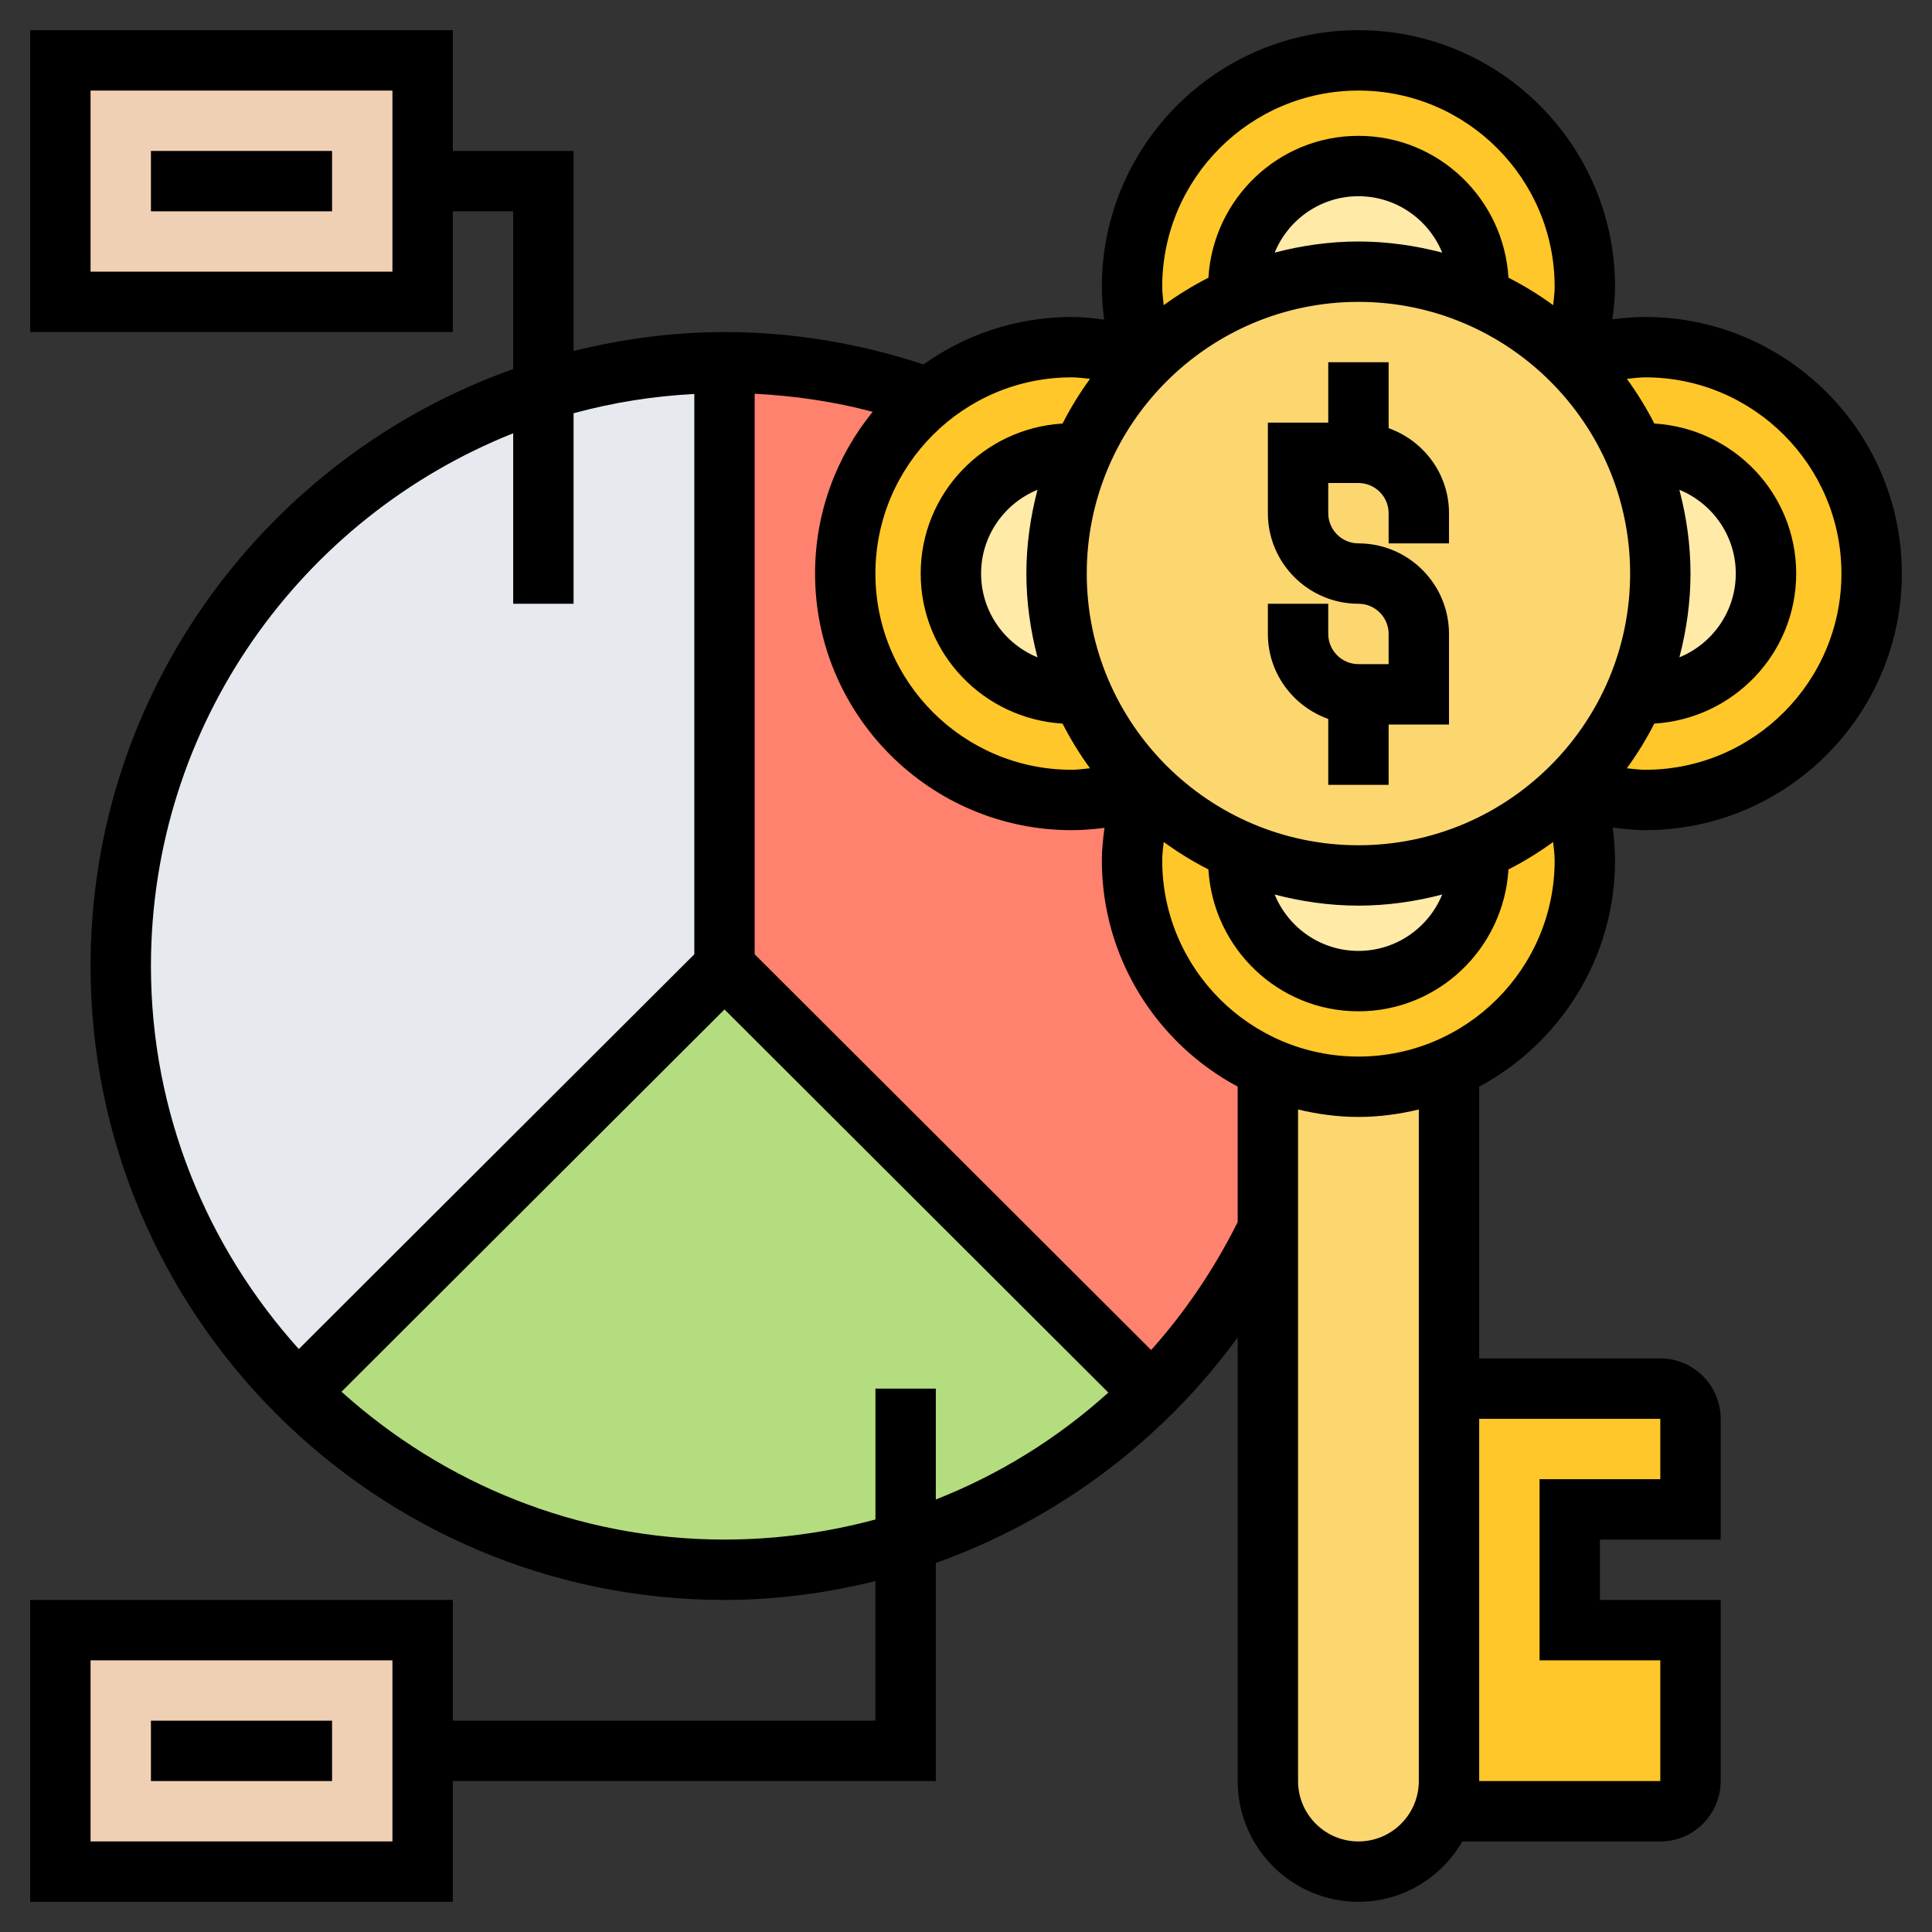 <svg id="_x33_0" enable-background="new 0 0 64 64" height="512" viewBox="0 0 64 64" width="512" xmlns="http://www.w3.org/2000/svg"><rect x="0" y="0" width="64" height="64" fill="#333333" stroke="none"/><g><g><path d="m18 12.92c1.9-.6 3.91-.92 6-.92v20.03l-14.14 14.11c-3.62-3.62-5.86-8.62-5.86-14.14 0-8.96 5.88-16.54 14-19.08z" fill="#e6e9ed"/><path d="m2 62v-8h12v4 4z" fill="#f0d0b4"/><path d="m2 10v-8h12v4 4z" fill="#f0d0b4"/><path d="m30 51.09c-1.89.59-3.91.91-6 .91-5.52 0-10.52-2.24-14.14-5.86l14.14-14.11 14.14 14.11c-2.24 2.25-5.03 3.97-8.14 4.95z" fill="#b4dd7f"/><path d="m30.77 13.19c-1.69 1.37-2.77 3.46-2.77 5.81 0 4.14 3.36 7.5 7.5 7.5.84 0 1.64-.13 2.39-.39-.25.75-.39 1.56-.39 2.39 0 3.07 1.85 5.72 4.5 6.87v.01 5.35c-.98 2.01-2.29 3.84-3.86 5.41l-14.14-14.11v-20.03c2.38 0 4.66.41 6.77 1.18z" fill="#ff826e"/><path d="m48 35.38v10.62 13c0 .35-.06.69-.18 1-.14.43-.39.81-.7 1.12-.54.54-1.29.88-2.12.88-1.66 0-3-1.34-3-3v-18.27-5.35-.01c.92.41 1.93.63 3 .63s2.08-.22 3-.63z" fill="#fcd770"/><g fill="#ffc729"><path d="m56 54v5c0 .55-.45 1-1 1h-7.17-.01c.12-.31.18-.65.18-1v-13h7c.55 0 1 .45 1 1v3h-4v4z"/><path d="m52.11 26.11c.26.75.39 1.55.39 2.39 0 3.07-1.85 5.72-4.5 6.87-.92.41-1.93.63-3 .63s-2.08-.22-3-.63c-2.65-1.15-4.5-3.8-4.5-6.87 0-.83.14-1.64.39-2.39.02-.01.04-.01.06-.02.87.87 1.91 1.58 3.06 2.08-.01.11-.01.22-.01.33 0 2.21 1.79 4 4 4s4-1.79 4-4c0-.11 0-.22-.01-.33 1.17-.51 2.22-1.23 3.1-2.12.01.02.01.04.02.06z"/><path d="m35.83 22.99c.51 1.17 1.23 2.22 2.12 3.1-.02.01-.04.01-.06.02-.75.26-1.55.39-2.39.39-4.14 0-7.5-3.36-7.5-7.5 0-2.35 1.08-4.44 2.77-5.81 1.29-1.06 2.94-1.69 4.73-1.69.84 0 1.64.14 2.39.39.01.02.01.04.02.06-.87.87-1.58 1.91-2.08 3.06-.11-.01-.22-.01-.33-.01-2.21 0-4 1.79-4 4s1.79 4 4 4c.11 0 .22 0 .33-.01z"/><path d="m52.5 9.5c0 .83-.14 1.64-.39 2.39-.02.01-.04.01-.06.02-.87-.87-1.91-1.58-3.06-2.08.01-.11.01-.22.01-.33 0-2.21-1.79-4-4-4s-4 1.79-4 4c0 .11 0 .22.01.33-1.17.51-2.22 1.23-3.1 2.12-.01-.02-.01-.04-.02-.06-.26-.75-.39-1.55-.39-2.39 0-4.14 3.36-7.5 7.5-7.5s7.5 3.36 7.5 7.5z"/><path d="m52.09 26.05c.87-.87 1.58-1.91 2.08-3.06.11.01.22.01.33.01 2.21 0 4-1.79 4-4s-1.79-4-4-4c-.11 0-.22 0-.33.01-.51-1.17-1.23-2.22-2.12-3.1.02-.01.04-.01.06-.02.75-.26 1.55-.39 2.39-.39 4.14 0 7.5 3.36 7.5 7.5s-3.36 7.5-7.5 7.5c-.84 0-1.64-.14-2.39-.39-.01-.02-.01-.04-.02-.06z"/></g><path d="m54.5 15c2.21 0 4 1.79 4 4s-1.79 4-4 4c-.11 0-.22 0-.33-.01.53-1.22.83-2.57.83-3.99s-.3-2.77-.83-3.99c.11-.01.22-.01.33-.01z" fill="#ffeaa7"/><path d="m35 19c0 1.42.3 2.77.83 3.99-.11.01-.22.01-.33.01-2.21 0-4-1.79-4-4s1.79-4 4-4c.11 0 .22 0 .33.01-.53 1.22-.83 2.57-.83 3.99z" fill="#ffeaa7"/><path d="m49 9.5c0 .11 0 .22-.01.33-1.22-.53-2.57-.83-3.99-.83s-2.77.3-3.99.83c-.01-.11-.01-.22-.01-.33 0-2.21 1.79-4 4-4s4 1.79 4 4z" fill="#ffeaa7"/><path d="m48.99 28.17c.01.11.01.22.01.33 0 2.21-1.79 4-4 4s-4-1.79-4-4c0-.11 0-.22.01-.33 1.22.53 2.57.83 3.99.83s2.77-.3 3.99-.83z" fill="#ffeaa7"/><path d="m55 19c0 1.42-.3 2.77-.83 3.99-.5 1.15-1.21 2.19-2.08 3.06-.88.89-1.93 1.61-3.1 2.12-1.22.53-2.57.83-3.99.83s-2.77-.3-3.99-.83c-1.15-.5-2.19-1.21-3.06-2.08-.89-.88-1.61-1.93-2.12-3.1-.53-1.22-.83-2.57-.83-3.99s.3-2.77.83-3.99c.5-1.15 1.21-2.19 2.08-3.06.88-.89 1.93-1.61 3.1-2.12 1.22-.53 2.57-.83 3.99-.83s2.77.3 3.99.83c1.15.5 2.19 1.21 3.06 2.08.89.88 1.61 1.93 2.12 3.1.53 1.22.83 2.57.83 3.99z" fill="#fcd770"/></g><g><path d="m46 14.184v-2.184h-2v2h-2v3c0 1.654 1.346 3 3 3 .552 0 1 .449 1 1v1h-1c-.552 0-1-.449-1-1v-1h-2v1c0 1.302.839 2.402 2 2.816v2.184h2v-2h2v-3c0-1.654-1.346-3-3-3-.552 0-1-.449-1-1v-1h1c.552 0 1 .449 1 1v1h2v-1c0-1.302-.839-2.402-2-2.816z"/><path d="m63 19c0-4.687-3.813-8.5-8.5-8.5-.365 0-.727.03-1.087.076.046-.356.087-.714.087-1.076 0-4.687-3.813-8.5-8.5-8.5s-8.5 3.813-8.5 8.5c0 .366.03.728.076 1.087-.356-.046-.713-.087-1.076-.087-1.829 0-3.52.586-4.909 1.573-2.122-.702-4.333-1.073-6.591-1.073-1.726 0-3.394.232-5 .627v-6.627h-4v-4h-14v10h14v-4h2v5.225c-8.143 2.892-14 10.653-14 19.775 0 11.579 9.421 21 21 21 1.705 0 3.38-.224 5-.626v4.626h-14v-4h-14v10h14v-4h16v-7.224c3.982-1.421 7.489-4.026 10-7.474v14.698c0 2.206 1.794 4 4 4 1.474 0 2.75-.81 3.444-2h6.556c1.103 0 2-.897 2-2v-6h-4v-2h4v-4c0-1.103-.897-2-2-2h-6v-9.004c2.675-1.433 4.5-4.255 4.5-7.496 0-.366-.03-.728-.076-1.087.356.046.713.087 1.076.087 4.687 0 8.5-3.813 8.5-8.5zm-50-10h-10v-6h10zm0 52h-10v-6h10zm48-42c0 3.584-2.916 6.5-6.5 6.5-.205 0-.407-.03-.609-.049.341-.468.645-.962.91-1.481 2.615-.159 4.7-2.316 4.7-4.97s-2.085-4.811-4.7-4.97c-.264-.519-.569-1.013-.909-1.48.203-.019.403-.05.609-.05 3.583 0 6.499 2.916 6.499 6.5zm-16 9c-4.963 0-9-4.038-9-9s4.037-9 9-9 9 4.038 9 9-4.037 9-9 9zm2.775 1.632c-.448 1.094-1.521 1.868-2.775 1.868s-2.327-.774-2.775-1.868c.888.232 1.815.368 2.775.368s1.887-.136 2.775-.368zm-5.55-21.264c.448-1.094 1.521-1.868 2.775-1.868s2.327.774 2.775 1.868c-.888-.232-1.815-.368-2.775-.368s-1.887.136-2.775.368zm13.407 7.857c1.094.448 1.868 1.521 1.868 2.775s-.774 2.327-1.868 2.775c.232-.888.368-1.815.368-2.775s-.136-1.887-.368-2.775zm-10.632-13.225c3.584 0 6.5 2.916 6.5 6.5 0 .205-.03.407-.049.609-.468-.341-.962-.645-1.481-.91-.159-2.614-2.316-4.699-4.97-4.699s-4.811 2.085-4.97 4.7c-.519.264-1.013.569-1.48.909-.019-.203-.05-.404-.05-.609 0-3.584 2.916-6.5 6.5-6.5zm-8.891 9.549c-.341.468-.645.962-.91 1.481-2.615.159-4.7 2.316-4.7 4.97s2.085 4.811 4.7 4.97c.264.519.569 1.013.909 1.48-.203.019-.403.05-.609.05-3.584 0-6.5-2.916-6.5-6.5s2.916-6.5 6.5-6.5c.206 0 .408.03.61.049zm-1.741 9.226c-1.094-.448-1.868-1.521-1.868-2.775s.774-2.327 1.868-2.775c-.232.888-.368 1.815-.368 2.775s.136 1.887.368 2.775zm-17.368-7.422v5.647h2v-6.31c1.285-.352 2.622-.567 4-.639v18.561l-13.101 13.077c-3.034-3.369-4.899-7.81-4.899-12.689 0-8.003 4.981-14.852 12-17.647zm12 31.647v4.335c-1.602.431-3.278.665-5 .665-4.879 0-9.319-1.864-12.687-4.897l12.687-12.664 12.715 12.692c-1.678 1.516-3.61 2.714-5.715 3.542v-3.673zm9.133-1.279-13.133-13.109v-18.569c1.327.069 2.636.259 3.909.599-1.192 1.463-1.909 3.328-1.909 5.358 0 4.687 3.813 8.5 8.5 8.5.365 0 .727-.03 1.087-.076-.046.356-.087.714-.087 1.076 0 3.241 1.825 6.062 4.5 7.496v4.486c-.78 1.562-1.745 2.984-2.867 4.239zm16.867 2.279v2h-4v6h4v4h-6v-12zm-8 12c0 1.103-.897 2-2 2s-2-.897-2-2v-22.248c.643.156 1.31.248 2 .248s1.357-.092 2-.248zm-2-24c-3.584 0-6.5-2.916-6.5-6.5 0-.205.03-.407.049-.609.468.341.962.645 1.481.91.159 2.615 2.316 4.7 4.97 4.7s4.811-2.085 4.97-4.7c.519-.264 1.013-.569 1.48-.909.019.203.05.403.05.609 0 3.583-2.916 6.499-6.5 6.499z"/><path d="m5 57h6v2h-6z"/><path d="m5 5h6v2h-6z"/></g></g></svg>